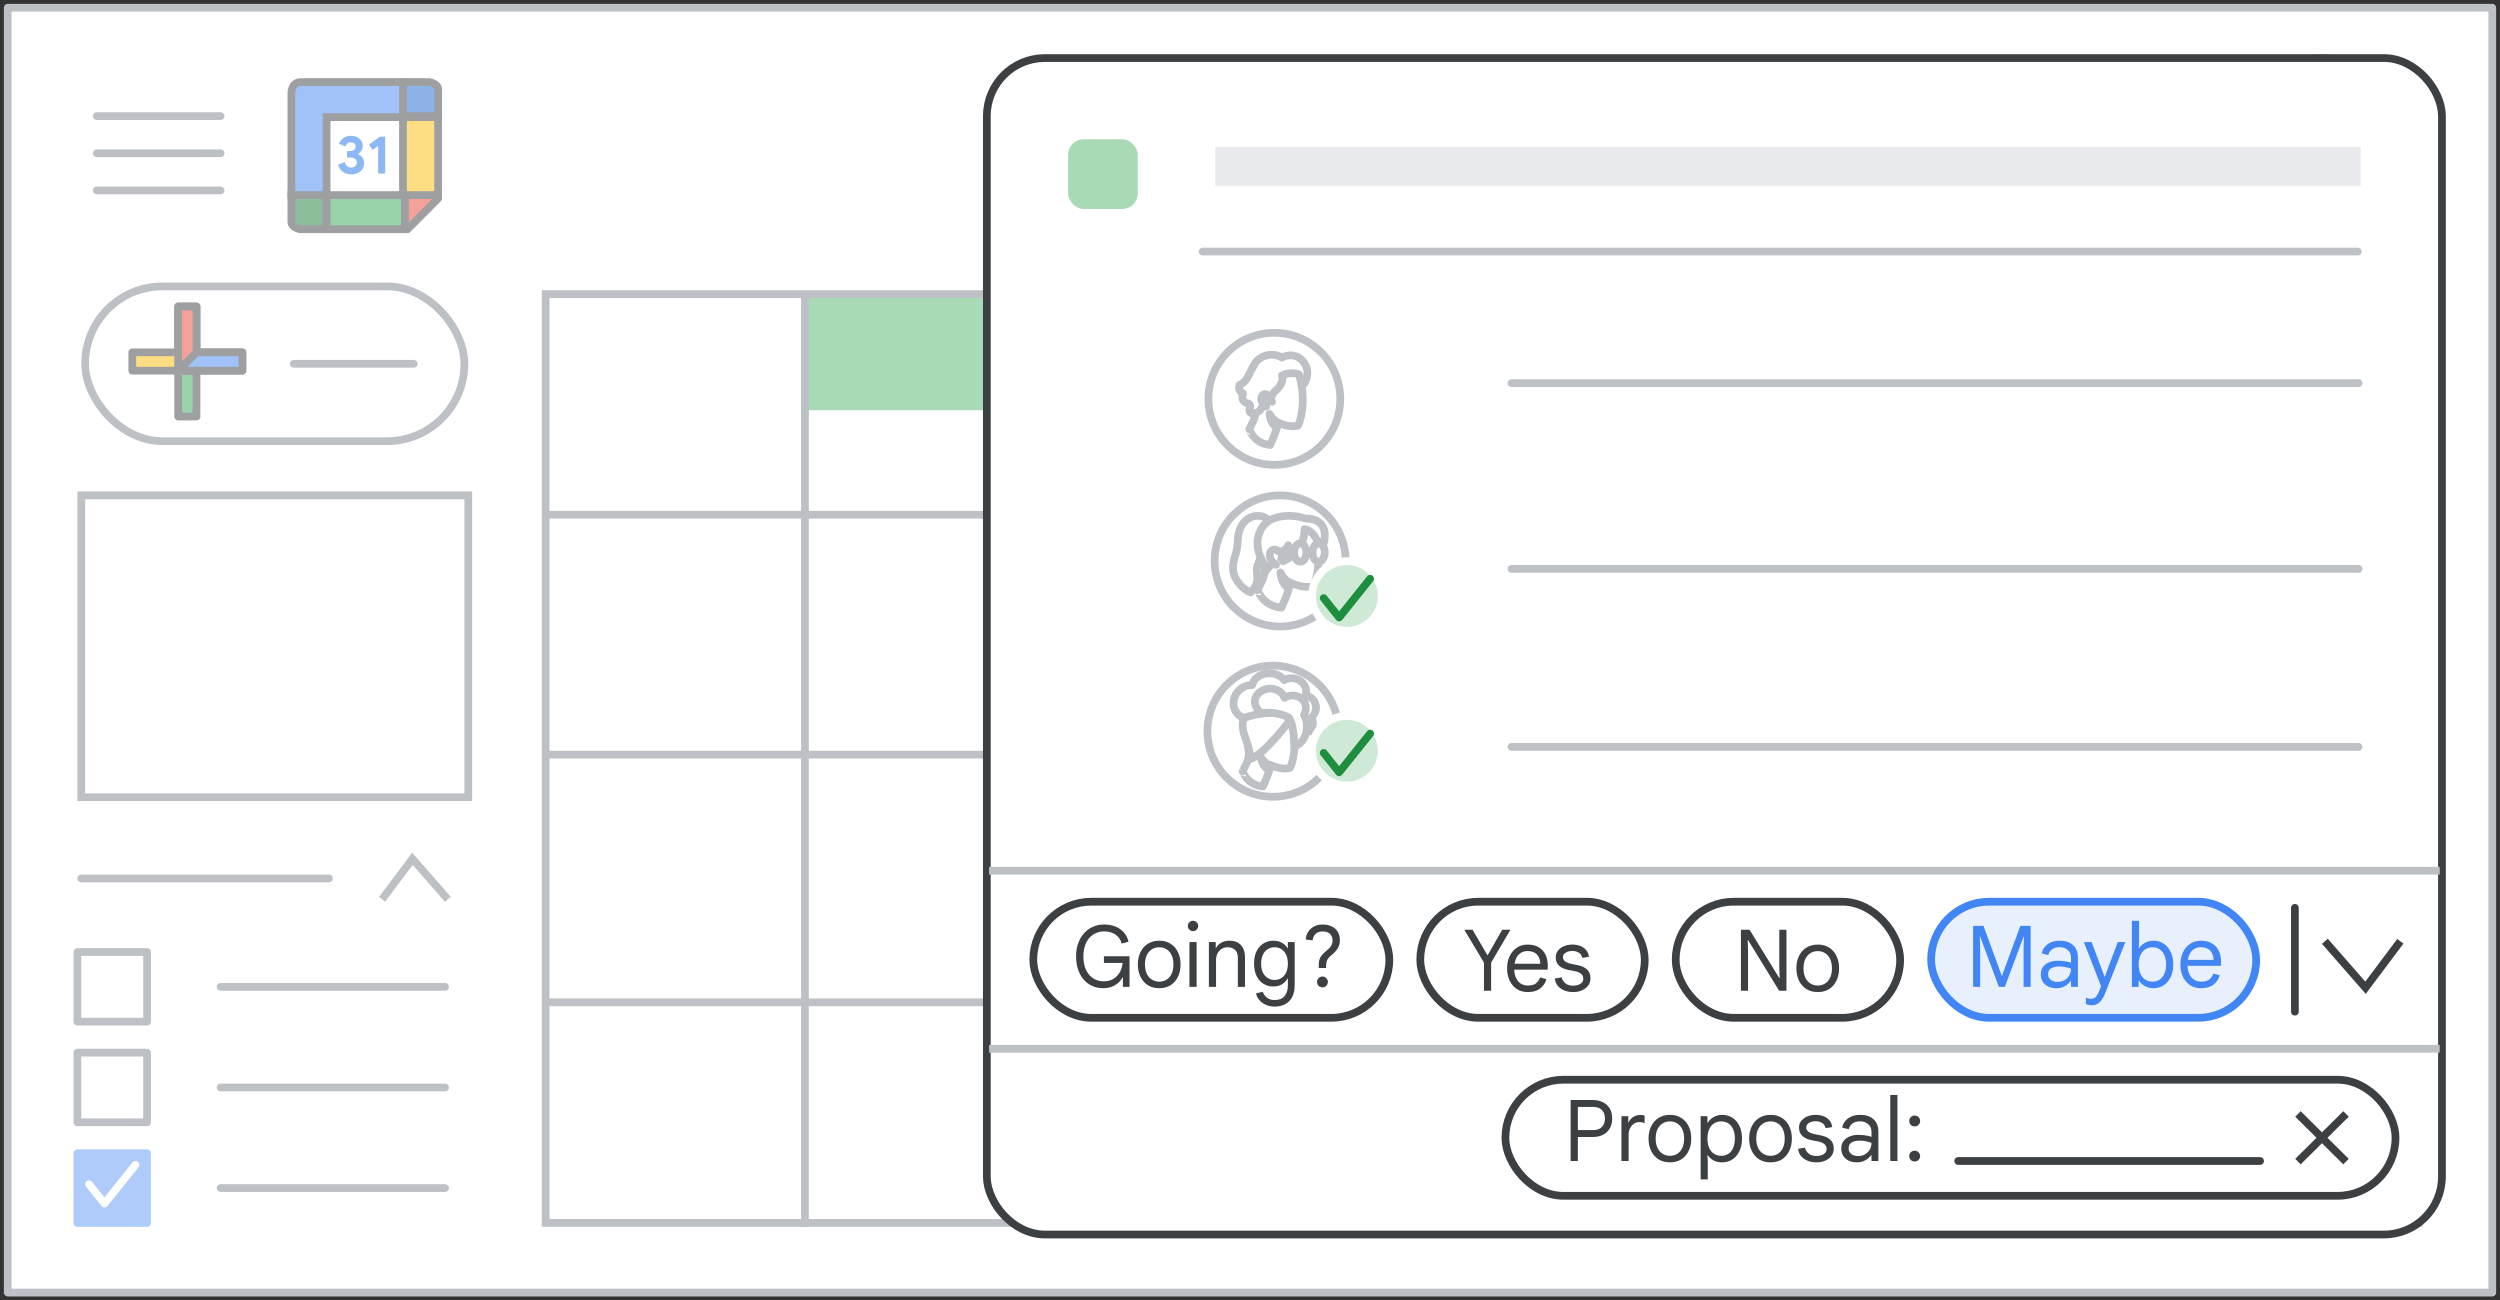 <svg width="323" height="168" viewBox="0 0 323 168" fill="none" xmlns="http://www.w3.org/2000/svg">
<rect x="0" y="0" width="323" height="168" fill="#333333" stroke="none"/>
<g id="calendar-check-guest-attendance">
<g id="calendar-check-guest-attendance_2">
<rect id="border and background" x="1" y="1" width="321" height="166" fill="white" stroke="#BDC1C6" stroke-linejoin="round"/>
<rect id="Rectangle" x="104" y="38" width="34" height="15" fill="#A8DAB5"/>
<rect id="Rectangle_2" opacity="0.8" x="139" y="114" width="34" height="15" fill="#A8DAB5"/>
<g id="calendar grid">
<rect id="Rectangle_3" x="280" y="66" width="32" height="15" fill="#AECBFA"/>
<path id="Line 4" d="M70.632 66.5H312" stroke="#BDC1C6" stroke-linecap="square"/>
<path id="Line 4_2" d="M70.632 97.5H312" stroke="#BDC1C6" stroke-linecap="square"/>
<path id="Line 4_3" d="M70.632 129.5H312" stroke="#BDC1C6" stroke-linecap="square"/>
<path id="Line" d="M104 39V157.998" stroke="#BDC1C6" stroke-linecap="square"/>
<path id="Line_2" d="M139 39V157.998" stroke="#BDC1C6" stroke-linecap="square"/>
<path id="Line_3" d="M173 39V157.998" stroke="#BDC1C6" stroke-linecap="square"/>
<path id="Line_4" d="M209 39V157.998" stroke="#BDC1C6" stroke-linecap="square"/>
<path id="Line_5" d="M244 39V157.998" stroke="#BDC1C6" stroke-linecap="square"/>
<path id="Line_6" d="M280 39V157.998" stroke="#BDC1C6" stroke-linecap="square"/>
</g>
<rect id="calendar border" x="70.5" y="38" width="242" height="120" stroke="#BDC1C6"/>
<rect id="calendar border_2" x="10.5" y="64" width="50" height="39" stroke="#BDC1C6"/>
<path id="Line Copy 6" d="M28.5 127.5H57.5" stroke="#BDC1C6" stroke-linecap="round"/>
<path id="Line Copy 6_2" d="M28.5 140.5H57.5" stroke="#BDC1C6" stroke-linecap="round"/>
<path id="Line Copy 6_3" d="M28.5 153.5H57.5" stroke="#BDC1C6" stroke-linecap="round"/>
<rect id="checkbox" x="10" y="123" width="9" height="9" stroke="#BDC1C6" stroke-linejoin="round"/>
<rect id="checkbox_2" x="10" y="136" width="9" height="9" stroke="#BDC1C6" stroke-linejoin="round"/>
<rect id="checkbox_3" x="10" y="149" width="9" height="9" fill="#AECBFA" stroke="#AECBFA" stroke-linejoin="round"/>
<path id="checkmark" d="M11.5 153L13.5 155.5L17.5 150.5" stroke="white" stroke-linecap="round" stroke-linejoin="round"/>
<g id="my calendars">
<path id="my calendars arrow" d="M49.365 116.191L53.288 110.96L57.865 116.191" stroke="#BDC1C6"/>
<path id="my calendars line" d="M10.5 113.5H42.5" stroke="#BDC1C6" stroke-linecap="round"/>
</g>
<g id="compose button">
<rect id="Rectangle Copy" x="11" y="37" width="49" height="20" rx="10" fill="white" stroke="#BDC1C6"/>
<path id="Line Copy 7" d="M37.95 47H53.455" stroke="#BDC1C6" stroke-linecap="round"/>
<g id="Plus" opacity="0.5">
<g id="Group">
<g id="Rectangle 2">
<rect id="Rectangle_4" x="23.019" y="39.593" width="2.37" height="14.222" fill="#34A853" stroke="#3C4043" stroke-linejoin="round"/>
</g>
<rect id="Rectangle_5" x="31.315" y="45.519" width="2.37" height="14.222" transform="rotate(90 31.315 45.519)" fill="#FBBC04" stroke="#3C4043" stroke-linejoin="round"/>
<path id="Rectangle_6" fill-rule="evenodd" clip-rule="evenodd" d="M23.019 39.593H25.389V46.704L23.019 47.889V39.593Z" fill="#EA4335" stroke="#3C4043" stroke-linejoin="round"/>
<path id="Rectangle_7" fill-rule="evenodd" clip-rule="evenodd" d="M31.315 45.519V47.889H23.018L25.389 45.519H31.315Z" fill="#4285F4" stroke="#3C4043" stroke-linejoin="round"/>
</g>
</g>
</g>
<g id="People/profile-sm">
<g id="Group 13">
<mask id="mask0_1_46507" style="mask-type:luminance" maskUnits="userSpaceOnUse" x="288" y="7" width="24" height="24">
<circle id="Mask" cx="300" cy="19" r="11" fill="white" stroke="white"/>
</mask>
<g mask="url(#mask0_1_46507)">
<g id="user copy 11">
<g id="Group 79">
<path id="Fill 13" fill-rule="evenodd" clip-rule="evenodd" d="M296.694 18.869C299.127 21.52 305.012 27.254 307.552 28.565C307.215 26.688 311.041 26.516 311.713 24.728C312.254 23.29 309.813 20.061 308.684 19.744C306.152 19.034 307.368 16.247 304.444 15.673C302.205 15.234 302.868 12.021 299.136 12.021C295.553 12.021 294.182 16.135 296.694 18.869Z" fill="#9AA0A6"/>
<g id="Group 20">
<path id="Fill 17" fill-rule="evenodd" clip-rule="evenodd" d="M292.337 24.297L295.62 20.637C295.62 20.637 297.913 20.145 298.094 17.704H300.229C300.229 17.704 300.728 20.224 301.893 20.724L303.891 26.397" fill="#BDC1C6"/>
<path id="Stroke 19" d="M292.337 24.297L295.62 20.637C295.62 20.637 297.913 20.145 298.094 17.704H300.229C300.229 17.704 300.416 20.747 303.017 20.747L304.718 25.638" stroke="#9AA0A6" stroke-width="0.519" stroke-linecap="round" stroke-linejoin="round"/>
</g>
<g id="Group 24">
<path id="Fill 21" fill-rule="evenodd" clip-rule="evenodd" d="M293.46 27.576L294.039 22.258C294.039 22.258 298.021 24.152 303.451 22.258V27.576" fill="#9AA0A6"/>
<path id="Stroke 23" d="M293.46 27.576L294.039 22.258C294.039 22.258 298.021 24.152 303.451 22.258V27.576" stroke="#9AA0A6" stroke-width="0.519" stroke-linecap="round" stroke-linejoin="round"/>
</g>
<path id="Stroke 29" d="M295.099 24.088L296.9 20.057" stroke="#BDC1C6" stroke-linecap="round" stroke-linejoin="round"/>
<path id="Fill 31" fill-rule="evenodd" clip-rule="evenodd" d="M300.696 18.793C300.696 18.793 298.642 20.468 296.693 20.151C296.693 20.151 297.714 19.453 297.912 18.396L300.696 18.793Z" fill="#F1F3F4"/>
<path id="Stroke 33" fill-rule="evenodd" clip-rule="evenodd" d="M300.696 18.793C300.696 18.793 298.642 20.468 296.693 20.151C296.693 20.151 297.714 19.453 297.912 18.396L300.696 18.793Z" stroke="#9AA0A6" stroke-width="0.519" stroke-linecap="round" stroke-linejoin="round"/>
<path id="Fill 35" fill-rule="evenodd" clip-rule="evenodd" d="M301.212 17.928C301.212 17.928 302.334 17.267 302.334 16.411C302.334 15.555 301.338 16.277 301.338 16.277L301.212 17.928Z" fill="#BDC1C6"/>
<path id="Stroke 37" fill-rule="evenodd" clip-rule="evenodd" d="M301.212 17.928C301.212 17.928 302.334 17.267 302.334 16.411C302.334 15.555 301.338 16.277 301.338 16.277L301.212 17.928Z" stroke="#9AA0A6" stroke-width="0.519" stroke-linecap="round" stroke-linejoin="round"/>
<path id="Fill 39" fill-rule="evenodd" clip-rule="evenodd" d="M297.094 17.928C297.094 17.928 295.972 17.267 295.972 16.411C295.972 15.555 296.968 16.277 296.968 16.277L297.094 17.928Z" fill="#BDC1C6"/>
<path id="Stroke 41" fill-rule="evenodd" clip-rule="evenodd" d="M297.094 17.928C297.094 17.928 295.972 17.267 295.972 16.411C295.972 15.555 296.968 16.277 296.968 16.277L297.094 17.928Z" stroke="#9AA0A6" stroke-width="0.519" stroke-linecap="round" stroke-linejoin="round"/>
<path id="Fill 43" fill-rule="evenodd" clip-rule="evenodd" d="M299.161 19.38C300.564 19.38 301.39 18.014 301.766 16.375C302.142 14.736 301.516 12.386 299.06 12.386C296.705 12.386 296.167 14.601 296.505 16.484C296.857 18.446 297.577 19.352 299.161 19.38Z" fill="#BDC1C6"/>
<path id="Stroke 45" fill-rule="evenodd" clip-rule="evenodd" d="M299.161 19.38C300.564 19.38 301.39 18.014 301.766 16.375C302.142 14.736 301.516 12.386 299.06 12.386C296.705 12.386 296.167 14.601 296.505 16.484C296.857 18.446 297.577 19.352 299.161 19.38Z" stroke="#9AA0A6" stroke-linecap="round" stroke-linejoin="round"/>
<path id="Fill 47" fill-rule="evenodd" clip-rule="evenodd" d="M296.318 14.362C298.492 14.362 299.62 16.044 301.882 16.044C301.882 16.044 302.966 12.022 299.136 12.022C296.827 12.021 296.318 14.362 296.318 14.362Z" fill="#9AA0A6"/>
<path id="Stroke 49" fill-rule="evenodd" clip-rule="evenodd" d="M296.318 14.362C298.492 14.362 299.62 16.044 301.882 16.044C301.882 16.044 302.966 12.022 299.136 12.022C296.827 12.021 296.318 14.362 296.318 14.362Z" stroke="#9AA0A6" stroke-width="0.519" stroke-linecap="round" stroke-linejoin="round"/>
<path id="Stroke 57" d="M302.684 20.748L303.173 24.735" stroke="#BDC1C6" stroke-width="0.779" stroke-linecap="round" stroke-linejoin="round"/>
<path id="Stroke 59" d="M296.901 20.137C296.901 20.137 287.581 23.015 287.581 31.481" stroke="#BDC1C6" stroke-linecap="round" stroke-linejoin="round"/>
</g>
</g>
</g>
</g>
<circle id="Oval" cx="300" cy="19" r="11.5" stroke="#BDC1C6"/>
</g>
<path id="Shape" fill-rule="evenodd" clip-rule="evenodd" d="M270.875 28L270.525 25.1C270.208 25.017 269.863 24.871 269.488 24.663C269.113 24.454 268.8 24.233 268.55 24L265.875 25.125L264 21.875L266.325 20.125C266.292 19.958 266.263 19.779 266.237 19.587C266.212 19.396 266.2 19.208 266.2 19.025C266.2 18.858 266.212 18.679 266.237 18.488C266.263 18.296 266.292 18.092 266.325 17.875L264 16.125L265.875 12.925L268.525 14.025C268.825 13.775 269.146 13.55 269.488 13.35C269.829 13.15 270.167 13 270.5 12.9L270.875 10H274.625L274.975 12.9C275.358 13.05 275.696 13.208 275.988 13.375C276.279 13.542 276.583 13.758 276.9 14.025L279.625 12.925L281.5 16.125L279.1 17.925C279.167 18.125 279.2 18.312 279.2 18.488V19C279.2 19.15 279.196 19.312 279.188 19.488C279.179 19.663 279.15 19.875 279.1 20.125L281.45 21.875L279.575 25.125L276.9 23.975C276.583 24.242 276.271 24.467 275.962 24.65C275.654 24.833 275.325 24.983 274.975 25.1L274.625 28H270.875ZM272.725 21.5C273.425 21.5 274.017 21.258 274.5 20.775C274.983 20.292 275.225 19.7 275.225 19C275.225 18.3 274.983 17.708 274.5 17.225C274.017 16.742 273.425 16.5 272.725 16.5C272.025 16.5 271.433 16.742 270.95 17.225C270.467 17.708 270.225 18.3 270.225 19C270.225 19.7 270.467 20.292 270.95 20.775C271.433 21.258 272.025 21.5 272.725 21.5ZM273.7 27H271.75L271.425 24.3C270.892 24.167 270.417 23.983 270 23.75C269.583 23.517 269.175 23.2 268.775 22.8L266.3 23.85L265.3 22.15L267.45 20.5C267.383 20.267 267.333 20.025 267.3 19.775C267.267 19.525 267.25 19.275 267.25 19.025C267.25 18.742 267.267 18.467 267.3 18.2C267.333 17.933 267.392 17.692 267.475 17.475L265.3 15.85L266.3 14.15L268.8 15.2C269.217 14.783 269.637 14.454 270.062 14.213C270.487 13.971 270.95 13.8 271.45 13.7L271.75 11H273.75L274.05 13.7C274.5 13.8 274.971 13.996 275.463 14.287C275.954 14.579 276.35 14.892 276.65 15.225L279.2 14.15L280.2 15.85L277.975 17.525C278.058 17.808 278.112 18.062 278.137 18.288C278.162 18.512 278.175 18.75 278.175 19C278.175 19.233 278.162 19.471 278.137 19.712C278.112 19.954 278.058 20.217 277.975 20.5L280.15 22.15L279.15 23.85L276.675 22.775C276.258 23.192 275.846 23.517 275.438 23.75C275.029 23.983 274.575 24.167 274.075 24.3L273.7 27Z" fill="#BDC1C6"/>
<g id="Calendar icon - illustrated" opacity="0.5">
<path id="Path 5" fill-rule="evenodd" clip-rule="evenodd" d="M37.647 25.206H42.195V29.616H38.79C38.79 29.616 37.646 29.438 37.646 28.66C37.646 27.882 37.647 25.206 37.647 25.206Z" fill="#188038" stroke="#3C4043"/>
<rect id="white bg" x="42.195" y="15.031" width="10.435" height="10.435" fill="white"/>
<path id="Path" fill-rule="evenodd" clip-rule="evenodd" d="M52.318 15.134H42.195V25.206H37.647V12.05C37.647 12.05 37.611 10.605 38.893 10.605C40.175 10.605 52.318 10.605 52.318 10.605V15.134Z" fill="#4285F4" stroke="#3C4043"/>
<g id="31">
<path id="Path_2" d="M45.377 22.53C44.973 22.53 44.617 22.423 44.309 22.21C44 21.996 43.788 21.686 43.672 21.277L44.535 20.937C44.59 21.164 44.69 21.339 44.834 21.462C44.978 21.585 45.158 21.646 45.377 21.646C45.576 21.646 45.749 21.586 45.895 21.465C46.041 21.345 46.114 21.192 46.114 21.006C46.114 20.807 46.036 20.648 45.881 20.53C45.725 20.411 45.516 20.352 45.251 20.352H44.841V19.524H45.217C45.42 19.524 45.593 19.474 45.735 19.371C45.876 19.269 45.947 19.121 45.947 18.926C45.947 18.768 45.889 18.639 45.773 18.537C45.657 18.435 45.509 18.384 45.328 18.384C45.138 18.384 44.985 18.435 44.869 18.537C44.753 18.639 44.672 18.766 44.625 18.919L43.797 18.578C43.895 18.3 44.074 18.059 44.337 17.855C44.599 17.651 44.931 17.549 45.335 17.549C45.632 17.549 45.897 17.605 46.131 17.716C46.365 17.827 46.547 17.979 46.677 18.171C46.807 18.364 46.872 18.581 46.872 18.822C46.872 19.077 46.813 19.295 46.695 19.476C46.577 19.657 46.434 19.789 46.267 19.872V19.928C46.499 20.021 46.687 20.167 46.83 20.366C46.974 20.566 47.046 20.807 47.046 21.09C47.046 21.363 46.977 21.609 46.837 21.827C46.698 22.045 46.502 22.217 46.249 22.342C45.997 22.467 45.706 22.53 45.377 22.53Z" fill="#1A73E8"/>
<path id="Path_3" d="M48.855 18.85L48.139 19.371L47.679 18.669L49.078 17.66H49.766V22.418H48.855V18.85Z" fill="#1A73E8"/>
</g>
<path id="Path 5_2" fill-rule="evenodd" clip-rule="evenodd" d="M56.612 15.015H52.064V10.605H55.469C55.469 10.605 56.613 10.783 56.613 11.561C56.613 12.339 56.612 15.015 56.612 15.015Z" fill="#1967D2" stroke="#3C4043"/>
<path id="Path 3" fill-rule="evenodd" clip-rule="evenodd" d="M52.065 30V25.324H56.95L52.065 30Z" fill="#EA4335"/>
<path id="Line_7" d="M56.6 25.652L52.653 29.617" stroke="#3C4043" stroke-linecap="round"/>
<path id="Path 2" fill-rule="evenodd" clip-rule="evenodd" d="M52.065 15.134H56.605V25.206H52.065L52.065 15.134Z" fill="#FBBC04" stroke="#3C4043"/>
<path id="Path 4" fill-rule="evenodd" clip-rule="evenodd" d="M42.195 25.206V29.616H52.318V25.206H42.195Z" fill="#34A853" stroke="#3C4043"/>
</g>
<g id="popup">
<rect id="Rectangle_8" x="127.5" y="7.5" width="188" height="152" rx="7.5" fill="white" stroke="#3C4043"/>
<g id="People/profile2 greyscale">
<ellipse id="Oval_2" cx="164.463" cy="94.472" rx="8.463" ry="8.472" fill="white" stroke="#BDC1C6"/>
<g id="Group 27">
<path id="Fill 1" fill-rule="evenodd" clip-rule="evenodd" d="M169.279 94.5C169.279 94.5 169.985 93.635 169.425 92.706C170.612 91.584 169.905 90.009 168.679 89.906C169.159 88.319 167.386 87.08 165.919 87.867C164.852 86.448 162.173 86.809 161.786 88.512C159.599 88.448 158.346 91.39 160.413 92.655L166.865 93.455C166.865 93.442 168.945 93.648 169.279 94.5Z" fill="white"/>
<path id="Stroke 3" fill-rule="evenodd" clip-rule="evenodd" d="M169.279 94.5C169.279 94.5 169.985 93.635 169.425 92.706C170.612 91.584 169.905 90.009 168.679 89.906C169.159 88.319 167.386 87.08 165.919 87.867C164.852 86.448 162.173 86.809 161.786 88.512C159.599 88.448 158.346 91.39 160.413 92.655L166.865 93.455C166.865 93.442 168.945 93.648 169.279 94.5Z" stroke="#BDC1C6" stroke-linecap="round" stroke-linejoin="round"/>
<path id="Stroke 7" fill-rule="evenodd" clip-rule="evenodd" d="M163.169 101.616C163.169 101.616 163.855 100.206 164.191 98.85C164.191 98.85 165.63 99.548 166.652 99.212C166.652 99.212 167.096 98.594 167.244 96.647C167.325 95.667 167.19 94.176 166.921 93.263C166.625 92.228 165.617 91.53 163.962 91.785C161.716 92.121 160.681 93.357 161.098 95.492C161.582 98.03 161.326 98.03 160.546 99.669C160.56 99.656 161.111 101.428 163.169 101.616Z" stroke="#BDC1C6" stroke-linecap="round" stroke-linejoin="round"/>
<path id="Stroke 9" d="M162.918 95.91C162.918 95.91 162.747 95.649 162.507 95.69C162.267 95.732 162.107 96.02 162.13 96.335C162.141 96.65 162.393 97.089 162.678 97.267" stroke="#BDC1C6" stroke-linecap="round" stroke-linejoin="round"/>
<path id="Fill 11" fill-rule="evenodd" clip-rule="evenodd" d="M163.919 99.442C163.919 99.442 163.047 99.113 162.918 97.861C162.918 97.861 163.347 98.607 164.105 98.885C164.105 98.885 164.062 99.024 164.033 99.138C163.976 99.277 163.919 99.442 163.919 99.442Z" fill="#BDC1C6"/>
<path id="Stroke 13" fill-rule="evenodd" clip-rule="evenodd" d="M163.919 99.442C163.919 99.442 163.047 99.113 162.918 97.861C162.918 97.861 163.347 98.607 164.105 98.885C164.105 98.885 164.062 99.024 164.033 99.138C163.976 99.277 163.919 99.442 163.919 99.442Z" stroke="#BDC1C6" stroke-linecap="round" stroke-linejoin="round"/>
<path id="Fill 15" fill-rule="evenodd" clip-rule="evenodd" d="M161.608 98.058C161.608 98.058 161.514 97.001 160.872 95.243C160.229 93.485 160.738 92.757 160.738 92.757C160.738 92.757 164.381 91.315 166.872 92.798C166.872 92.798 163.39 97.454 161.608 98.058Z" fill="white"/>
<path id="Stroke 17" fill-rule="evenodd" clip-rule="evenodd" d="M166.872 92.798C166.872 92.798 163.39 97.454 161.608 98.058C161.608 98.058 161.514 97.001 160.872 95.243C160.229 93.485 160.738 92.757 160.738 92.757C160.738 92.757 164.381 91.315 166.872 92.798Z" stroke="#BDC1C6" stroke-linecap="round" stroke-linejoin="round"/>
<path id="Fill 19" fill-rule="evenodd" clip-rule="evenodd" d="M166.477 93.113L167.267 93.314C167.267 93.314 167.178 92.872 166.936 92.523L166.477 93.113Z" fill="white"/>
<path id="Stroke 21" fill-rule="evenodd" clip-rule="evenodd" d="M166.477 93.113L167.267 93.314C167.267 93.314 167.178 92.872 166.936 92.523L166.477 93.113Z" stroke="#BDC1C6" stroke-linecap="round" stroke-linejoin="round"/>
<path id="Fill 23" fill-rule="evenodd" clip-rule="evenodd" d="M162.838 92.111C162.838 92.111 161.482 90.786 162.517 89.664C163.649 88.434 165.549 88.975 165.954 90.15C167.547 89.218 169.392 90.664 168.47 92.381C169.043 93.138 169.197 95.666 167.24 96.477C167.24 96.477 167.182 95.515 167.184 95.557C167.142 94.611 166.975 93.868 166.891 93.503C166.835 93.3 166.709 93.043 166.527 92.719C166.527 92.719 165.898 92.313 164.71 92.138C163.858 92.016 162.838 92.111 162.838 92.111Z" fill="white"/>
<path id="Stroke 25" fill-rule="evenodd" clip-rule="evenodd" d="M162.838 92.111C162.838 92.111 161.482 90.786 162.517 89.664C163.649 88.434 165.549 88.975 165.954 90.15C167.547 89.218 169.392 90.664 168.47 92.381C169.043 93.138 169.197 95.666 167.24 96.477C167.24 96.477 167.182 95.515 167.184 95.557C167.142 94.611 166.975 93.868 166.891 93.503C166.835 93.3 166.709 93.043 166.527 92.719C166.527 92.719 165.898 92.313 164.71 92.138C163.858 92.016 162.838 92.111 162.838 92.111Z" stroke="#BDC1C6" stroke-linecap="round" stroke-linejoin="round"/>
</g>
</g>
<g id="People/profile8 greyscale">
<g id="Group 22 Copy 7">
<ellipse id="Oval_3" cx="165.39" cy="72.472" rx="8.463" ry="8.472" fill="white" stroke="#BDC1C6"/>
</g>
<path id="Fill 1_2" fill-rule="evenodd" clip-rule="evenodd" d="M164.252 67.593C164.252 67.593 163.652 66.564 162.358 66.655C161.064 66.745 159.986 67.865 159.924 69.801C159.863 71.737 159.216 72.207 159.308 73.583C159.401 74.96 160.71 76.26 161.588 76.533C161.588 76.533 162.004 76.124 162.188 75.746C162.45 75.202 162.512 74.884 162.389 73.825C162.312 73.114 162.558 72.963 162.974 71.753C163.39 70.543 164.976 69.196 164.252 67.593Z" fill="white"/>
<path id="Stroke 3_2" fill-rule="evenodd" clip-rule="evenodd" d="M164.252 67.593C164.252 67.593 163.652 66.564 162.358 66.655C161.064 66.745 159.986 67.865 159.924 69.801C159.863 71.737 159.216 72.207 159.308 73.583C159.401 74.96 160.71 76.26 161.588 76.533C161.588 76.533 162.004 76.124 162.188 75.746C162.45 75.202 162.512 74.884 162.389 73.825C162.312 73.114 162.558 72.963 162.974 71.753C163.39 70.543 164.976 69.196 164.252 67.593Z" stroke="#BDC1C6" stroke-linecap="round" stroke-linejoin="round"/>
<path id="Fill 5" fill-rule="evenodd" clip-rule="evenodd" d="M165.548 78.51C165.548 78.51 166.355 76.874 166.75 75.3C166.75 75.3 168.443 76.11 169.646 75.721C169.646 75.721 170.168 75.004 170.342 72.745C170.437 71.608 170.278 69.879 169.962 68.82C169.614 67.62 168.427 66.81 166.481 67.106C163.839 67.495 162.62 68.928 163.111 71.405C163.68 74.35 163.38 74.35 162.462 76.251C162.478 76.235 163.127 78.291 165.548 78.51Z" fill="white"/>
<path id="Stroke 7_2" fill-rule="evenodd" clip-rule="evenodd" d="M165.548 78.51C165.548 78.51 166.355 76.874 166.75 75.3C166.75 75.3 168.443 76.11 169.646 75.721C169.646 75.721 170.168 75.004 170.342 72.745C170.437 71.608 170.278 69.879 169.962 68.82C169.614 67.62 168.427 66.81 166.481 67.106C163.839 67.495 162.62 68.928 163.111 71.405C163.68 74.35 163.38 74.35 162.462 76.251C162.478 76.235 163.127 78.291 165.548 78.51Z" stroke="#BDC1C6" stroke-linecap="round" stroke-linejoin="round"/>
<path id="Fill 9" fill-rule="evenodd" clip-rule="evenodd" d="M166.428 75.94C166.428 75.94 165.556 75.528 165.427 73.963C165.427 73.963 165.856 74.896 166.613 75.244C166.613 75.244 166.57 75.418 166.542 75.56C166.485 75.734 166.428 75.94 166.428 75.94Z" fill="#BDC1C6"/>
<path id="Stroke 11" fill-rule="evenodd" clip-rule="evenodd" d="M166.428 75.94C166.428 75.94 165.556 75.528 165.427 73.963C165.427 73.963 165.856 74.896 166.613 75.244C166.613 75.244 166.57 75.418 166.542 75.56C166.485 75.734 166.428 75.94 166.428 75.94Z" stroke="#BDC1C6" stroke-linecap="round" stroke-linejoin="round"/>
<path id="Stroke 13_2" d="M167.602 71.413L165.229 71.374" stroke="#BDC1C6" stroke-linecap="round" stroke-linejoin="round"/>
<path id="Fill 15_2" fill-rule="evenodd" clip-rule="evenodd" d="M163.516 73.765C163.516 73.765 165.061 72.045 165.392 71.31C165.392 71.31 166.212 71.122 166.448 70.434C166.448 70.434 166.559 71.982 165.755 72.514C165.755 72.514 168.561 71.482 168.545 68.37C168.545 68.37 168.876 68.385 169.207 68.62C169.932 69.12 170.673 70.356 170.468 71.873C170.468 71.873 171.666 69.386 170.909 68.041C170.216 66.837 168.655 67.009 168.655 67.009C168.655 67.009 167.835 66.649 166.511 66.649C164.699 66.649 163.453 67.306 162.854 68.526C162.255 69.746 162.476 70.747 162.649 71.419C162.823 72.092 163.532 73.014 163.516 73.765Z" fill="white"/>
<path id="Stroke 17_2" fill-rule="evenodd" clip-rule="evenodd" d="M163.516 73.765C163.516 73.765 165.061 72.045 165.392 71.31C165.392 71.31 166.212 71.122 166.448 70.434C166.448 70.434 166.559 71.982 165.755 72.514C165.755 72.514 168.561 71.482 168.545 68.37C168.545 68.37 168.876 68.385 169.207 68.62C169.932 69.12 170.673 70.356 170.468 71.873C170.468 71.873 171.666 69.386 170.909 68.041C170.216 66.837 168.655 67.009 168.655 67.009C168.655 67.009 167.835 66.649 166.511 66.649C164.699 66.649 163.453 67.306 162.854 68.526C162.255 69.746 162.476 70.747 162.649 71.419C162.823 72.092 163.532 73.014 163.516 73.765Z" stroke="#BDC1C6" stroke-linecap="round" stroke-linejoin="round"/>
<path id="Fill 19_2" fill-rule="evenodd" clip-rule="evenodd" d="M167.997 72.579C168.434 72.579 168.788 72.048 168.788 71.393C168.788 70.738 168.434 70.207 167.997 70.207C167.56 70.207 167.206 70.738 167.206 71.393C167.206 72.048 167.56 72.579 167.997 72.579Z" fill="white"/>
<path id="Stroke 21_2" fill-rule="evenodd" clip-rule="evenodd" d="M167.997 72.579C168.434 72.579 168.788 72.048 168.788 71.393C168.788 70.738 168.434 70.207 167.997 70.207C167.56 70.207 167.206 70.738 167.206 71.393C167.206 72.048 167.56 72.579 167.997 72.579Z" stroke="#BDC1C6" stroke-linecap="round"/>
<path id="Fill 23_2" fill-rule="evenodd" clip-rule="evenodd" d="M170.369 72.579C170.806 72.579 171.16 72.048 171.16 71.393C171.16 70.738 170.806 70.207 170.369 70.207C169.932 70.207 169.578 70.738 169.578 71.393C169.578 72.048 169.932 72.579 170.369 72.579Z" fill="white"/>
<path id="Stroke 25_2" fill-rule="evenodd" clip-rule="evenodd" d="M170.369 72.579C170.806 72.579 171.16 72.048 171.16 71.393C171.16 70.738 170.806 70.207 170.369 70.207C169.932 70.207 169.578 70.738 169.578 71.393C169.578 72.048 169.932 72.579 170.369 72.579Z" stroke="#BDC1C6" stroke-linecap="round"/>
<path id="Stroke 27" d="M169.381 71.393H168.985" stroke="#BDC1C6" stroke-linecap="round" stroke-linejoin="round"/>
<path id="Fill 29" fill-rule="evenodd" clip-rule="evenodd" d="M165.23 71.278C165.23 71.278 164.972 70.952 164.612 71.004C164.252 71.055 164.012 71.415 164.047 71.809C164.064 72.203 164.441 72.752 164.87 72.975" fill="white"/>
<path id="Stroke 31" d="M165.23 71.278C165.23 71.278 164.972 70.952 164.612 71.004C164.252 71.055 164.012 71.415 164.047 71.809C164.064 72.203 164.441 72.752 164.87 72.975" stroke="#BDC1C6" stroke-linecap="round" stroke-linejoin="round"/>
</g>
<g id="People/profile1 greyscale">
<ellipse id="Oval_4" cx="164.644" cy="51.53" rx="8.521" ry="8.53" fill="white" stroke="#BDC1C6"/>
<g id="Group 25">
<path id="Stroke 3_3" fill-rule="evenodd" clip-rule="evenodd" d="M164.105 57.492C164.105 57.492 164.811 56.024 165.157 54.612C165.157 54.612 166.637 55.339 167.689 54.99C167.689 54.99 168.145 54.347 168.297 52.319C168.38 51.299 168.242 49.747 167.965 48.797C167.661 47.72 166.623 46.993 164.921 47.259C162.611 47.608 161.546 48.894 161.974 51.117C162.473 53.76 162.21 53.76 161.407 55.465C161.421 55.465 161.974 57.31 164.105 57.492Z" stroke="#BDC1C6" stroke-linecap="round" stroke-linejoin="round"/>
<path id="Stroke 5" d="M163.884 51.145C163.884 51.145 163.676 50.88 163.386 50.921C163.095 50.963 162.901 51.257 162.929 51.578C162.943 51.9 163.247 52.347 163.593 52.529" stroke="#BDC1C6" stroke-linecap="round" stroke-linejoin="round"/>
<path id="Fill 7" fill-rule="evenodd" clip-rule="evenodd" d="M164.991 55.227C164.991 55.227 164.147 54.864 164.022 53.48C164.022 53.48 164.437 54.305 165.171 54.612C165.171 54.612 165.129 54.766 165.101 54.892C165.046 55.032 164.991 55.227 164.991 55.227Z" fill="#BDC1C6"/>
<path id="Stroke 9_2" fill-rule="evenodd" clip-rule="evenodd" d="M164.991 55.227C164.991 55.227 164.147 54.864 164.022 53.48C164.022 53.48 164.437 54.305 165.171 54.612C165.171 54.612 165.129 54.766 165.101 54.892C165.046 55.032 164.991 55.227 164.991 55.227Z" stroke="#BDC1C6" stroke-linecap="round" stroke-linejoin="round"/>
<path id="Fill 11_2" fill-rule="evenodd" clip-rule="evenodd" d="M163.178 52.166C163.178 52.166 163.095 53.298 161.891 53.41C161.698 53.424 161.255 53.312 161.476 52.725C161.601 52.417 161.49 52.151 161.186 52.11C160.854 52.054 160.273 51.676 160.605 50.852C160.605 50.852 159.844 50.516 160.148 49.719C160.148 49.719 160.494 49.663 160.951 49.118C161.255 48.74 161.518 47.999 162.099 47.021C162.805 45.819 164.548 45.511 165.613 46.196C165.613 46.196 167.135 45.315 168.311 46.643C169.349 47.832 168.865 49.342 168.187 49.915C168.187 49.915 168.035 48.74 167.785 48.349C167.785 48.349 166.72 47.958 165.627 48.503C165.627 48.503 166.07 49.495 164.645 50.614C164.645 50.614 163.981 51.481 164.34 51.914C164.34 51.914 163.842 51.676 163.898 51.145C163.898 51.145 163.759 50.921 163.4 50.921C163.192 50.921 162.943 51.159 162.943 51.578C162.929 51.816 163.178 52.166 163.178 52.166Z" fill="white"/>
<path id="Stroke 13_3" fill-rule="evenodd" clip-rule="evenodd" d="M163.178 52.166C163.178 52.166 163.095 53.298 161.891 53.41C161.698 53.424 161.255 53.312 161.476 52.725C161.601 52.417 161.49 52.151 161.186 52.11C160.854 52.054 160.273 51.676 160.605 50.852C160.605 50.852 159.844 50.516 160.148 49.719C160.148 49.719 160.494 49.663 160.951 49.118C161.255 48.74 161.518 47.999 162.099 47.021C162.805 45.819 164.548 45.511 165.613 46.196C165.613 46.196 167.135 45.315 168.311 46.643C169.349 47.832 168.865 49.342 168.187 49.915C168.187 49.915 168.035 48.74 167.785 48.349C167.785 48.349 166.72 47.958 165.627 48.503C165.627 48.503 166.07 49.495 164.645 50.614C164.645 50.614 163.981 51.481 164.34 51.914C164.34 51.914 163.842 51.676 163.898 51.145C163.898 51.145 163.759 50.921 163.4 50.921C163.192 50.921 162.943 51.159 162.943 51.578C162.929 51.816 163.178 52.166 163.178 52.166Z" stroke="#BDC1C6" stroke-linecap="round" stroke-linejoin="round"/>
</g>
</g>
<g id="rsvp yes symbol">
<circle id="Oval_5" cx="174.02" cy="77" r="4.5" fill="#CEEAD6" stroke="white"/>
<path id="checkmark_2" d="M171.02 77.278L173.02 79.778L177.02 74.778" stroke="#1E8E3E" stroke-linecap="round" stroke-linejoin="round"/>
</g>
<g id="rsvp yes symbol copy">
<circle id="Oval_6" cx="174.02" cy="97" r="4.5" fill="#CEEAD6" stroke="white"/>
<path id="checkmark_3" d="M171.02 97.278L173.02 99.778L177.02 94.778" stroke="#1E8E3E" stroke-linecap="round" stroke-linejoin="round"/>
</g>
<rect id="Rectangle_9" x="157" y="19" width="148" height="5" fill="#E8EAED"/>
<path id="Line 12" d="M155.375 32.5H304.625" stroke="#BDC1C6" stroke-linecap="round"/>
<path id="Line 12_2" d="M195.275 49.5H304.725" stroke="#BDC1C6" stroke-linecap="round"/>
<path id="Line 12_3" d="M195.275 73.5H304.725" stroke="#BDC1C6" stroke-linecap="round"/>
<path id="Line 12_4" d="M195.275 96.5H304.725" stroke="#BDC1C6" stroke-linecap="round"/>
<rect id="Rectangle_10" x="138" y="18" width="9" height="9" rx="2" fill="#A8DAB5"/>
<rect id="Rectangle_11" x="133.5" y="116.5" width="46" height="15" rx="7.5" stroke="#3C4043"/>
<rect id="Rectangle_12" x="183.5" y="116.5" width="29" height="15" rx="7.5" stroke="#3C4043"/>
<rect id="Rectangle_13" x="216.5" y="116.5" width="29" height="15" rx="7.5" stroke="#3C4043"/>
<rect id="Rectangle_14" x="249.5" y="116.5" width="42" height="15" rx="7.5" fill="#E8F0FE" stroke="#4285F4"/>
<rect id="Rectangle_15" x="194.5" y="139.5" width="115" height="15" rx="7.5" stroke="#3C4043"/>
<path id="Line 15" d="M296.5 117.292V130.708" stroke="#3C4043" stroke-linecap="round"/>
<path id="Line 14" d="M128.289 112.5H314.711" stroke="#BDC1C6" stroke-linecap="square"/>
<path id="Line 14_2" d="M128.289 135.5H314.711" stroke="#BDC1C6" stroke-linecap="square"/>
<path id="my calendars arrow_2" d="M310.125 121.615L305.625 127.615L300.375 121.615" stroke="#3C4043"/>
<g id="Icons/close-sm">
<path id="Line 8" d="M297.25 144.273L302.75 149.727" stroke="#3C4043" stroke-linecap="square"/>
<path id="Line 8_2" d="M302.75 144.273L297.25 149.727" stroke="#3C4043" stroke-linecap="square"/>
</g>
<path id="Line 16" d="M253 150H292" stroke="#3C4043" stroke-linecap="round"/>
<path id="Proposal: EDITABLE TEXT" d="M202.924 150V142.124H205.828C206.268 142.124 206.675 142.212 207.049 142.388C207.423 142.557 207.724 142.817 207.951 143.169C208.178 143.521 208.292 143.968 208.292 144.511C208.292 145.054 208.178 145.501 207.951 145.853C207.724 146.205 207.423 146.469 207.049 146.645C206.675 146.814 206.268 146.898 205.828 146.898H203.859V150H202.924ZM203.859 146.007H205.85C206.165 146.007 206.433 145.948 206.653 145.831C206.88 145.714 207.053 145.545 207.17 145.325C207.295 145.098 207.357 144.826 207.357 144.511C207.357 144.188 207.295 143.917 207.17 143.697C207.053 143.477 206.88 143.308 206.653 143.191C206.433 143.074 206.165 143.015 205.85 143.015H203.859V146.007ZM209.495 150V144.214H210.375V145.017H210.419C210.493 144.826 210.606 144.658 210.76 144.511C210.914 144.364 211.09 144.251 211.288 144.17C211.494 144.089 211.703 144.049 211.915 144.049C212.055 144.049 212.168 144.056 212.256 144.071C212.344 144.086 212.421 144.108 212.487 144.137V145.116C212.385 145.065 212.275 145.028 212.157 145.006C212.04 144.984 211.919 144.973 211.794 144.973C211.538 144.973 211.303 145.046 211.09 145.193C210.885 145.34 210.72 145.538 210.595 145.787C210.478 146.029 210.419 146.297 210.419 146.59V150H209.495ZM215.761 150.176C215.197 150.176 214.705 150.048 214.287 149.791C213.877 149.527 213.558 149.164 213.33 148.702C213.103 148.24 212.989 147.708 212.989 147.107C212.989 146.498 213.103 145.967 213.33 145.512C213.558 145.05 213.877 144.691 214.287 144.434C214.705 144.17 215.197 144.038 215.761 144.038C216.326 144.038 216.814 144.17 217.224 144.434C217.635 144.691 217.95 145.05 218.17 145.512C218.398 145.967 218.511 146.498 218.511 147.107C218.511 147.708 218.398 148.24 218.17 148.702C217.95 149.164 217.635 149.527 217.224 149.791C216.814 150.048 216.326 150.176 215.761 150.176ZM215.761 149.329C216.121 149.329 216.436 149.241 216.707 149.065C216.986 148.889 217.202 148.636 217.356 148.306C217.51 147.976 217.587 147.576 217.587 147.107C217.587 146.638 217.51 146.238 217.356 145.908C217.202 145.578 216.986 145.325 216.707 145.149C216.436 144.973 216.121 144.885 215.761 144.885C215.402 144.885 215.083 144.973 214.804 145.149C214.526 145.325 214.306 145.578 214.144 145.908C213.99 146.238 213.913 146.638 213.913 147.107C213.913 147.576 213.99 147.976 214.144 148.306C214.306 148.636 214.526 148.889 214.804 149.065C215.083 149.241 215.402 149.329 215.761 149.329ZM219.722 152.376V144.214H220.602V145.061H220.646C220.749 144.878 220.888 144.709 221.064 144.555C221.247 144.401 221.46 144.276 221.702 144.181C221.951 144.086 222.212 144.038 222.483 144.038C223.004 144.038 223.458 144.166 223.847 144.423C224.236 144.68 224.536 145.039 224.749 145.501C224.962 145.963 225.068 146.498 225.068 147.107C225.068 147.716 224.958 148.251 224.738 148.713C224.525 149.175 224.225 149.534 223.836 149.791C223.455 150.048 223.004 150.176 222.483 150.176C222.036 150.176 221.654 150.084 221.339 149.901C221.024 149.71 220.793 149.49 220.646 149.241H220.602L220.646 150V152.376H219.722ZM222.384 149.329C222.729 149.329 223.033 149.245 223.297 149.076C223.561 148.907 223.766 148.658 223.913 148.328C224.067 147.991 224.144 147.584 224.144 147.107C224.144 146.623 224.067 146.216 223.913 145.886C223.766 145.556 223.561 145.307 223.297 145.138C223.033 144.969 222.729 144.885 222.384 144.885C222.039 144.885 221.731 144.969 221.46 145.138C221.196 145.307 220.987 145.556 220.833 145.886C220.679 146.216 220.602 146.623 220.602 147.107C220.602 147.584 220.679 147.991 220.833 148.328C220.987 148.658 221.196 148.907 221.46 149.076C221.731 149.245 222.039 149.329 222.384 149.329ZM228.759 150.176C228.195 150.176 227.703 150.048 227.285 149.791C226.875 149.527 226.556 149.164 226.328 148.702C226.101 148.24 225.987 147.708 225.987 147.107C225.987 146.498 226.101 145.967 226.328 145.512C226.556 145.05 226.875 144.691 227.285 144.434C227.703 144.17 228.195 144.038 228.759 144.038C229.324 144.038 229.812 144.17 230.222 144.434C230.633 144.691 230.948 145.05 231.168 145.512C231.396 145.967 231.509 146.498 231.509 147.107C231.509 147.708 231.396 148.24 231.168 148.702C230.948 149.164 230.633 149.527 230.222 149.791C229.812 150.048 229.324 150.176 228.759 150.176ZM228.759 149.329C229.119 149.329 229.434 149.241 229.705 149.065C229.984 148.889 230.2 148.636 230.354 148.306C230.508 147.976 230.585 147.576 230.585 147.107C230.585 146.638 230.508 146.238 230.354 145.908C230.2 145.578 229.984 145.325 229.705 145.149C229.434 144.973 229.119 144.885 228.759 144.885C228.4 144.885 228.081 144.973 227.802 145.149C227.524 145.325 227.304 145.578 227.142 145.908C226.988 146.238 226.911 146.638 226.911 147.107C226.911 147.576 226.988 147.976 227.142 148.306C227.304 148.636 227.524 148.889 227.802 149.065C228.081 149.241 228.4 149.329 228.759 149.329ZM234.678 150.176C234.282 150.176 233.912 150.11 233.567 149.978C233.222 149.839 232.936 149.641 232.709 149.384C232.489 149.12 232.357 148.801 232.313 148.427L233.204 148.273C233.263 148.566 233.417 148.819 233.666 149.032C233.915 149.245 234.253 149.351 234.678 149.351C235.045 149.351 235.356 149.274 235.613 149.12C235.87 148.959 235.998 148.731 235.998 148.438C235.998 148.262 235.954 148.112 235.866 147.987C235.778 147.855 235.646 147.745 235.47 147.657C235.301 147.569 235.085 147.503 234.821 147.459L234.106 147.327C233.783 147.268 233.494 147.169 233.237 147.03C232.988 146.891 232.79 146.711 232.643 146.491C232.504 146.264 232.434 145.992 232.434 145.677C232.434 145.347 232.529 145.061 232.72 144.819C232.918 144.57 233.178 144.379 233.501 144.247C233.831 144.108 234.19 144.038 234.579 144.038C234.931 144.038 235.257 144.093 235.558 144.203C235.866 144.306 236.123 144.474 236.328 144.709C236.541 144.936 236.673 145.241 236.724 145.622L235.866 145.754C235.793 145.431 235.635 145.204 235.393 145.072C235.158 144.933 234.887 144.863 234.579 144.863C234.242 144.863 233.956 144.936 233.721 145.083C233.486 145.222 233.369 145.417 233.369 145.666C233.369 145.886 233.457 146.066 233.633 146.205C233.809 146.344 234.088 146.454 234.469 146.535L235.283 146.7C235.804 146.803 236.207 146.993 236.493 147.272C236.779 147.543 236.922 147.921 236.922 148.405C236.922 148.764 236.823 149.076 236.625 149.34C236.427 149.604 236.159 149.809 235.822 149.956C235.485 150.103 235.103 150.176 234.678 150.176ZM239.894 150.176C239.498 150.176 239.149 150.103 238.849 149.956C238.548 149.809 238.313 149.604 238.145 149.34C237.976 149.069 237.892 148.75 237.892 148.383C237.892 147.994 237.991 147.672 238.189 147.415C238.394 147.151 238.662 146.953 238.992 146.821C239.329 146.689 239.692 146.623 240.081 146.623C240.308 146.623 240.517 146.634 240.708 146.656C240.906 146.671 241.093 146.696 241.269 146.733C241.452 146.77 241.628 146.817 241.797 146.876V146.238C241.797 145.82 241.657 145.49 241.379 145.248C241.1 144.999 240.744 144.874 240.312 144.874C239.93 144.874 239.615 144.962 239.366 145.138C239.116 145.307 238.944 145.56 238.849 145.897L238.013 145.688C238.079 145.343 238.218 145.05 238.431 144.808C238.643 144.559 238.911 144.368 239.234 144.236C239.564 144.104 239.923 144.038 240.312 144.038C241.067 144.038 241.65 144.229 242.061 144.61C242.479 144.991 242.688 145.527 242.688 146.216V150H241.797V149.241H241.753C241.65 149.388 241.514 149.534 241.346 149.681C241.177 149.828 240.972 149.945 240.73 150.033C240.495 150.128 240.216 150.176 239.894 150.176ZM240.059 149.362C240.396 149.362 240.693 149.289 240.95 149.142C241.214 148.995 241.419 148.794 241.566 148.537C241.72 148.273 241.797 147.98 241.797 147.657C241.525 147.554 241.265 147.481 241.016 147.437C240.766 147.393 240.51 147.371 240.246 147.371C239.828 147.371 239.487 147.452 239.223 147.613C238.966 147.767 238.838 148.024 238.838 148.383C238.838 148.676 238.951 148.915 239.179 149.098C239.413 149.274 239.707 149.362 240.059 149.362ZM244.225 150V141.464H245.149V150H244.225ZM247.376 145.534C247.178 145.534 247.009 145.468 246.87 145.336C246.738 145.197 246.672 145.028 246.672 144.83C246.672 144.632 246.738 144.467 246.87 144.335C247.009 144.196 247.178 144.126 247.376 144.126C247.574 144.126 247.739 144.196 247.871 144.335C248.01 144.467 248.08 144.632 248.08 144.83C248.08 145.028 248.01 145.197 247.871 145.336C247.739 145.468 247.574 145.534 247.376 145.534ZM247.376 150.066C247.178 150.066 247.009 150 246.87 149.868C246.738 149.729 246.672 149.56 246.672 149.362C246.672 149.171 246.738 149.01 246.87 148.878C247.009 148.739 247.178 148.669 247.376 148.669C247.574 148.669 247.739 148.739 247.871 148.878C248.01 149.01 248.08 149.171 248.08 149.362C248.08 149.56 248.01 149.729 247.871 149.868C247.739 150 247.574 150.066 247.376 150.066Z" fill="#3C4043"/>
<path id="Maybe EDITABLE TEXT" d="M254.924 127.5V119.624H256.266L258.62 126.048H258.664L261.029 119.624H262.36V127.5H261.447V122.495L261.491 121.021H261.447L259.027 127.5H258.257L255.837 121.021H255.793L255.837 122.495V127.5H254.924ZM265.672 127.676C265.276 127.676 264.928 127.603 264.627 127.456C264.326 127.309 264.092 127.104 263.923 126.84C263.754 126.569 263.67 126.25 263.67 125.883C263.67 125.494 263.769 125.172 263.967 124.915C264.172 124.651 264.44 124.453 264.77 124.321C265.107 124.189 265.47 124.123 265.859 124.123C266.086 124.123 266.295 124.134 266.486 124.156C266.684 124.171 266.871 124.196 267.047 124.233C267.23 124.27 267.406 124.317 267.575 124.376V123.738C267.575 123.32 267.436 122.99 267.157 122.748C266.878 122.499 266.523 122.374 266.09 122.374C265.709 122.374 265.393 122.462 265.144 122.638C264.895 122.807 264.722 123.06 264.627 123.397L263.791 123.188C263.857 122.843 263.996 122.55 264.209 122.308C264.422 122.059 264.689 121.868 265.012 121.736C265.342 121.604 265.701 121.538 266.09 121.538C266.845 121.538 267.428 121.729 267.839 122.11C268.257 122.491 268.466 123.027 268.466 123.716V127.5H267.575V126.741H267.531C267.428 126.888 267.293 127.034 267.124 127.181C266.955 127.328 266.75 127.445 266.508 127.533C266.273 127.628 265.995 127.676 265.672 127.676ZM265.837 126.862C266.174 126.862 266.471 126.789 266.728 126.642C266.992 126.495 267.197 126.294 267.344 126.037C267.498 125.773 267.575 125.48 267.575 125.157C267.304 125.054 267.043 124.981 266.794 124.937C266.545 124.893 266.288 124.871 266.024 124.871C265.606 124.871 265.265 124.952 265.001 125.113C264.744 125.267 264.616 125.524 264.616 125.883C264.616 126.176 264.73 126.415 264.957 126.598C265.192 126.774 265.485 126.862 265.837 126.862ZM270.281 129.876C270.141 129.876 270.006 129.865 269.874 129.843C269.749 129.821 269.624 129.784 269.5 129.733V128.875C269.551 128.904 269.632 128.941 269.742 128.985C269.859 129.029 269.995 129.051 270.149 129.051C270.31 129.051 270.449 129.018 270.567 128.952C270.691 128.893 270.805 128.791 270.908 128.644C271.01 128.497 271.113 128.296 271.216 128.039L271.458 127.423L269.236 121.714H270.237L271.92 126.213H271.931L273.614 121.714H274.593L272.008 128.27C271.861 128.651 271.7 128.959 271.524 129.194C271.355 129.436 271.168 129.608 270.963 129.711C270.765 129.821 270.537 129.876 270.281 129.876ZM278.2 127.676C277.914 127.676 277.65 127.628 277.408 127.533C277.166 127.445 276.957 127.328 276.781 127.181C276.605 127.034 276.465 126.877 276.363 126.708H276.319V127.5H275.439V118.964H276.363V121.714L276.319 122.506H276.363C276.465 122.337 276.605 122.18 276.781 122.033C276.957 121.886 277.166 121.769 277.408 121.681C277.657 121.586 277.925 121.538 278.211 121.538C278.731 121.538 279.182 121.67 279.564 121.934C279.952 122.191 280.253 122.55 280.466 123.012C280.678 123.467 280.785 123.998 280.785 124.607C280.785 125.208 280.678 125.74 280.466 126.202C280.253 126.664 279.952 127.027 279.564 127.291C279.175 127.548 278.72 127.676 278.2 127.676ZM278.101 126.829C278.445 126.829 278.75 126.745 279.014 126.576C279.278 126.4 279.483 126.147 279.63 125.817C279.784 125.487 279.861 125.084 279.861 124.607C279.861 124.13 279.784 123.727 279.63 123.397C279.483 123.067 279.278 122.818 279.014 122.649C278.75 122.473 278.445 122.385 278.101 122.385C277.756 122.385 277.448 122.473 277.177 122.649C276.913 122.818 276.704 123.067 276.55 123.397C276.396 123.727 276.319 124.13 276.319 124.607C276.319 125.084 276.396 125.487 276.55 125.817C276.704 126.147 276.913 126.4 277.177 126.576C277.448 126.745 277.756 126.829 278.101 126.829ZM284.366 127.676C283.824 127.676 283.351 127.544 282.947 127.28C282.551 127.009 282.243 126.642 282.023 126.18C281.811 125.718 281.704 125.197 281.704 124.618C281.704 124.024 281.814 123.496 282.034 123.034C282.262 122.565 282.573 122.198 282.969 121.934C283.373 121.67 283.835 121.538 284.355 121.538C284.913 121.538 285.382 121.648 285.763 121.868C286.152 122.088 286.449 122.403 286.654 122.814C286.86 123.217 286.962 123.701 286.962 124.266C286.962 124.361 286.959 124.457 286.951 124.552C286.951 124.64 286.948 124.717 286.94 124.783H282.628C282.643 125.179 282.716 125.524 282.848 125.817C282.995 126.147 283.2 126.4 283.464 126.576C283.736 126.745 284.047 126.829 284.399 126.829C284.861 126.829 285.21 126.734 285.444 126.543C285.686 126.345 285.862 126.092 285.972 125.784L286.786 126.004C286.669 126.473 286.409 126.869 286.005 127.192C285.609 127.515 285.063 127.676 284.366 127.676ZM282.672 124.013H285.994C285.987 123.764 285.947 123.54 285.873 123.342C285.807 123.137 285.705 122.964 285.565 122.825C285.433 122.678 285.265 122.568 285.059 122.495C284.861 122.414 284.627 122.374 284.355 122.374C284.011 122.374 283.706 122.462 283.442 122.638C283.186 122.807 282.988 123.056 282.848 123.386C282.768 123.569 282.709 123.778 282.672 124.013Z" fill="#4285F4"/>
<path id="No EDITABLE TEXT" d="M224.924 128V120.124H226.046L229.885 126.372H229.929L229.885 124.865V120.124H230.809V128H229.863L225.848 121.455H225.804L225.848 122.962V128H224.924ZM234.861 128.176C234.296 128.176 233.805 128.048 233.387 127.791C232.976 127.527 232.657 127.164 232.43 126.702C232.203 126.24 232.089 125.708 232.089 125.107C232.089 124.498 232.203 123.967 232.43 123.512C232.657 123.05 232.976 122.691 233.387 122.434C233.805 122.17 234.296 122.038 234.861 122.038C235.426 122.038 235.913 122.17 236.324 122.434C236.735 122.691 237.05 123.05 237.27 123.512C237.497 123.967 237.611 124.498 237.611 125.107C237.611 125.708 237.497 126.24 237.27 126.702C237.05 127.164 236.735 127.527 236.324 127.791C235.913 128.048 235.426 128.176 234.861 128.176ZM234.861 127.329C235.22 127.329 235.536 127.241 235.807 127.065C236.086 126.889 236.302 126.636 236.456 126.306C236.61 125.976 236.687 125.576 236.687 125.107C236.687 124.638 236.61 124.238 236.456 123.908C236.302 123.578 236.086 123.325 235.807 123.149C235.536 122.973 235.22 122.885 234.861 122.885C234.502 122.885 234.183 122.973 233.904 123.149C233.625 123.325 233.405 123.578 233.244 123.908C233.09 124.238 233.013 124.638 233.013 125.107C233.013 125.576 233.09 125.976 233.244 126.306C233.405 126.636 233.625 126.889 233.904 127.065C234.183 127.241 234.502 127.329 234.861 127.329Z" fill="#3C4043"/>
<path id="Yes EDITABLE TEXT" d="M191.728 128V124.37L189.187 120.124H190.254L192.168 123.402H192.212L194.082 120.124H195.149L192.652 124.37V128H191.728ZM197.377 128.176C196.834 128.176 196.361 128.044 195.958 127.78C195.562 127.509 195.254 127.142 195.034 126.68C194.821 126.218 194.715 125.697 194.715 125.118C194.715 124.524 194.825 123.996 195.045 123.534C195.272 123.065 195.584 122.698 195.98 122.434C196.383 122.17 196.845 122.038 197.366 122.038C197.923 122.038 198.393 122.148 198.774 122.368C199.163 122.588 199.46 122.903 199.665 123.314C199.87 123.717 199.973 124.201 199.973 124.766C199.973 124.861 199.969 124.957 199.962 125.052C199.962 125.14 199.958 125.217 199.951 125.283H195.639C195.654 125.679 195.727 126.024 195.859 126.317C196.006 126.647 196.211 126.9 196.475 127.076C196.746 127.245 197.058 127.329 197.41 127.329C197.872 127.329 198.22 127.234 198.455 127.043C198.697 126.845 198.873 126.592 198.983 126.284L199.797 126.504C199.68 126.973 199.419 127.369 199.016 127.692C198.62 128.015 198.074 128.176 197.377 128.176ZM195.683 124.513H199.005C198.998 124.264 198.957 124.04 198.884 123.842C198.818 123.637 198.715 123.464 198.576 123.325C198.444 123.178 198.275 123.068 198.07 122.995C197.872 122.914 197.637 122.874 197.366 122.874C197.021 122.874 196.717 122.962 196.453 123.138C196.196 123.307 195.998 123.556 195.859 123.886C195.778 124.069 195.72 124.278 195.683 124.513ZM203.244 128.176C202.848 128.176 202.478 128.11 202.133 127.978C201.789 127.839 201.503 127.641 201.275 127.384C201.055 127.12 200.923 126.801 200.879 126.427L201.77 126.273C201.829 126.566 201.983 126.819 202.232 127.032C202.482 127.245 202.819 127.351 203.244 127.351C203.611 127.351 203.923 127.274 204.179 127.12C204.436 126.959 204.564 126.731 204.564 126.438C204.564 126.262 204.52 126.112 204.432 125.987C204.344 125.855 204.212 125.745 204.036 125.657C203.868 125.569 203.651 125.503 203.387 125.459L202.672 125.327C202.35 125.268 202.06 125.169 201.803 125.03C201.554 124.891 201.356 124.711 201.209 124.491C201.07 124.264 201 123.992 201 123.677C201 123.347 201.096 123.061 201.286 122.819C201.484 122.57 201.745 122.379 202.067 122.247C202.397 122.108 202.757 122.038 203.145 122.038C203.497 122.038 203.824 122.093 204.124 122.203C204.432 122.306 204.689 122.474 204.894 122.709C205.107 122.936 205.239 123.241 205.29 123.622L204.432 123.754C204.359 123.431 204.201 123.204 203.959 123.072C203.725 122.933 203.453 122.863 203.145 122.863C202.808 122.863 202.522 122.936 202.287 123.083C202.053 123.222 201.935 123.417 201.935 123.666C201.935 123.886 202.023 124.066 202.199 124.205C202.375 124.344 202.654 124.454 203.035 124.535L203.849 124.7C204.37 124.803 204.773 124.993 205.059 125.272C205.345 125.543 205.488 125.921 205.488 126.405C205.488 126.764 205.389 127.076 205.191 127.34C204.993 127.604 204.726 127.809 204.388 127.956C204.051 128.103 203.67 128.176 203.244 128.176Z" fill="#3C4043"/>
<path id="Going? EDITABLE TEXT" d="M142.559 127.676C142.031 127.676 141.551 127.581 141.118 127.39C140.685 127.192 140.311 126.91 139.996 126.543C139.688 126.176 139.45 125.744 139.281 125.245C139.112 124.739 139.028 124.178 139.028 123.562C139.028 122.946 139.116 122.389 139.292 121.89C139.475 121.384 139.728 120.948 140.051 120.581C140.381 120.214 140.762 119.936 141.195 119.745C141.635 119.547 142.112 119.448 142.625 119.448C143.476 119.448 144.18 119.65 144.737 120.053C145.294 120.449 145.65 120.988 145.804 121.67L144.924 121.912C144.843 121.597 144.7 121.322 144.495 121.087C144.297 120.852 144.04 120.669 143.725 120.537C143.41 120.405 143.047 120.339 142.636 120.339C142.277 120.339 141.936 120.409 141.613 120.548C141.29 120.687 141.004 120.893 140.755 121.164C140.513 121.435 140.322 121.773 140.183 122.176C140.044 122.579 139.974 123.041 139.974 123.562C139.974 124.083 140.04 124.545 140.172 124.948C140.311 125.344 140.498 125.681 140.733 125.96C140.975 126.231 141.254 126.437 141.569 126.576C141.884 126.715 142.218 126.785 142.57 126.785C142.944 126.785 143.278 126.726 143.571 126.609C143.864 126.484 144.114 126.312 144.319 126.092C144.532 125.872 144.697 125.619 144.814 125.333C144.939 125.047 145.016 124.739 145.045 124.409H142.625V123.551H145.936V127.5H145.078V126.268H145.034C144.939 126.459 144.814 126.638 144.66 126.807C144.506 126.976 144.323 127.126 144.11 127.258C143.905 127.39 143.67 127.493 143.406 127.566C143.149 127.639 142.867 127.676 142.559 127.676ZM149.78 127.676C149.215 127.676 148.724 127.548 148.306 127.291C147.895 127.027 147.576 126.664 147.349 126.202C147.122 125.74 147.008 125.208 147.008 124.607C147.008 123.998 147.122 123.467 147.349 123.012C147.576 122.55 147.895 122.191 148.306 121.934C148.724 121.67 149.215 121.538 149.78 121.538C150.345 121.538 150.832 121.67 151.243 121.934C151.654 122.191 151.969 122.55 152.189 123.012C152.416 123.467 152.53 123.998 152.53 124.607C152.53 125.208 152.416 125.74 152.189 126.202C151.969 126.664 151.654 127.027 151.243 127.291C150.832 127.548 150.345 127.676 149.78 127.676ZM149.78 126.829C150.139 126.829 150.455 126.741 150.726 126.565C151.005 126.389 151.221 126.136 151.375 125.806C151.529 125.476 151.606 125.076 151.606 124.607C151.606 124.138 151.529 123.738 151.375 123.408C151.221 123.078 151.005 122.825 150.726 122.649C150.455 122.473 150.139 122.385 149.78 122.385C149.421 122.385 149.102 122.473 148.823 122.649C148.544 122.825 148.324 123.078 148.163 123.408C148.009 123.738 147.932 124.138 147.932 124.607C147.932 125.076 148.009 125.476 148.163 125.806C148.324 126.136 148.544 126.389 148.823 126.565C149.102 126.741 149.421 126.829 149.78 126.829ZM153.676 127.5V121.714H154.6V127.5H153.676ZM154.138 120.306C153.954 120.306 153.797 120.24 153.665 120.108C153.533 119.976 153.467 119.818 153.467 119.635C153.467 119.444 153.533 119.287 153.665 119.162C153.797 119.03 153.954 118.964 154.138 118.964C154.328 118.964 154.486 119.03 154.611 119.162C154.743 119.287 154.809 119.444 154.809 119.635C154.809 119.818 154.743 119.976 154.611 120.108C154.486 120.24 154.328 120.306 154.138 120.306ZM156.19 127.5V121.714H157.07V122.473H157.114C157.253 122.202 157.473 121.978 157.774 121.802C158.082 121.626 158.434 121.538 158.83 121.538C159.482 121.538 159.981 121.729 160.326 122.11C160.678 122.491 160.854 123.008 160.854 123.661V127.5H159.93V123.782C159.93 123.276 159.801 122.917 159.545 122.704C159.295 122.491 158.984 122.385 158.61 122.385C158.302 122.385 158.034 122.462 157.807 122.616C157.587 122.763 157.414 122.961 157.29 123.21C157.172 123.452 157.114 123.723 157.114 124.024V127.5H156.19ZM164.687 130.052C164.247 130.052 163.859 129.971 163.521 129.81C163.184 129.656 162.909 129.451 162.696 129.194C162.484 128.937 162.344 128.655 162.278 128.347L163.147 128.127C163.243 128.428 163.419 128.681 163.675 128.886C163.932 129.099 164.269 129.205 164.687 129.205C165.259 129.205 165.685 129.033 165.963 128.688C166.249 128.351 166.392 127.885 166.392 127.291V126.422H166.348C166.172 126.737 165.93 126.99 165.622 127.181C165.314 127.364 164.929 127.456 164.467 127.456C164.027 127.456 163.62 127.342 163.246 127.115C162.88 126.888 162.583 126.554 162.355 126.114C162.135 125.674 162.025 125.135 162.025 124.497C162.025 123.852 162.135 123.313 162.355 122.88C162.583 122.44 162.887 122.106 163.268 121.879C163.65 121.652 164.071 121.538 164.533 121.538C164.951 121.538 165.318 121.63 165.633 121.813C165.949 121.989 166.187 122.216 166.348 122.495H166.392V121.714H167.272V127.302C167.272 127.925 167.159 128.439 166.931 128.842C166.711 129.253 166.407 129.557 166.018 129.755C165.63 129.953 165.186 130.052 164.687 130.052ZM164.676 126.609C164.992 126.609 165.278 126.532 165.534 126.378C165.791 126.224 165.996 125.993 166.15 125.685C166.312 125.37 166.392 124.974 166.392 124.497C166.392 124.02 166.312 123.628 166.15 123.32C165.996 123.005 165.791 122.77 165.534 122.616C165.278 122.462 164.992 122.385 164.676 122.385C164.368 122.385 164.082 122.462 163.818 122.616C163.554 122.77 163.342 123.005 163.18 123.32C163.019 123.628 162.938 124.02 162.938 124.497C162.938 124.974 163.019 125.37 163.18 125.685C163.342 125.993 163.554 126.224 163.818 126.378C164.082 126.532 164.368 126.609 164.676 126.609ZM170.384 125.069V124.651C170.384 124.387 170.413 124.16 170.472 123.969C170.53 123.778 170.629 123.599 170.769 123.43C170.908 123.254 171.099 123.067 171.341 122.869C171.524 122.722 171.674 122.583 171.792 122.451C171.916 122.319 172.008 122.18 172.067 122.033C172.133 121.879 172.166 121.707 172.166 121.516C172.166 121.164 172.059 120.882 171.847 120.669C171.634 120.449 171.311 120.339 170.879 120.339C170.629 120.339 170.413 120.387 170.23 120.482C170.046 120.577 169.9 120.713 169.79 120.889C169.68 121.058 169.61 121.259 169.581 121.494L168.701 121.384C168.723 121.032 168.822 120.709 168.998 120.416C169.181 120.123 169.434 119.888 169.757 119.712C170.079 119.536 170.453 119.448 170.879 119.448C171.348 119.448 171.748 119.532 172.078 119.701C172.415 119.862 172.672 120.097 172.848 120.405C173.024 120.706 173.112 121.061 173.112 121.472C173.112 121.795 173.057 122.077 172.947 122.319C172.837 122.554 172.697 122.759 172.529 122.935C172.367 123.111 172.202 123.265 172.034 123.397C171.872 123.522 171.74 123.65 171.638 123.782C171.535 123.907 171.458 124.046 171.407 124.2C171.363 124.347 171.341 124.519 171.341 124.717V125.069H170.384ZM170.868 127.566C170.67 127.566 170.501 127.5 170.362 127.368C170.23 127.229 170.164 127.06 170.164 126.862C170.164 126.671 170.23 126.51 170.362 126.378C170.501 126.239 170.67 126.169 170.868 126.169C171.058 126.169 171.22 126.239 171.352 126.378C171.491 126.51 171.561 126.671 171.561 126.862C171.561 127.06 171.491 127.229 171.352 127.368C171.22 127.5 171.058 127.566 170.868 127.566Z" fill="#3C4043"/>
</g>
</g>
<g id="Menu">
<path id="Line_8" d="M12.5 15H28.5" stroke="#BDC1C6" stroke-linecap="round" stroke-linejoin="round"/>
<path id="Line_9" d="M12.5 19.8H28.5" stroke="#BDC1C6" stroke-linecap="round" stroke-linejoin="round"/>
<path id="Line_10" d="M12.5 24.6H28.5" stroke="#BDC1C6" stroke-linecap="round" stroke-linejoin="round"/>
</g>
</g>
</svg>
